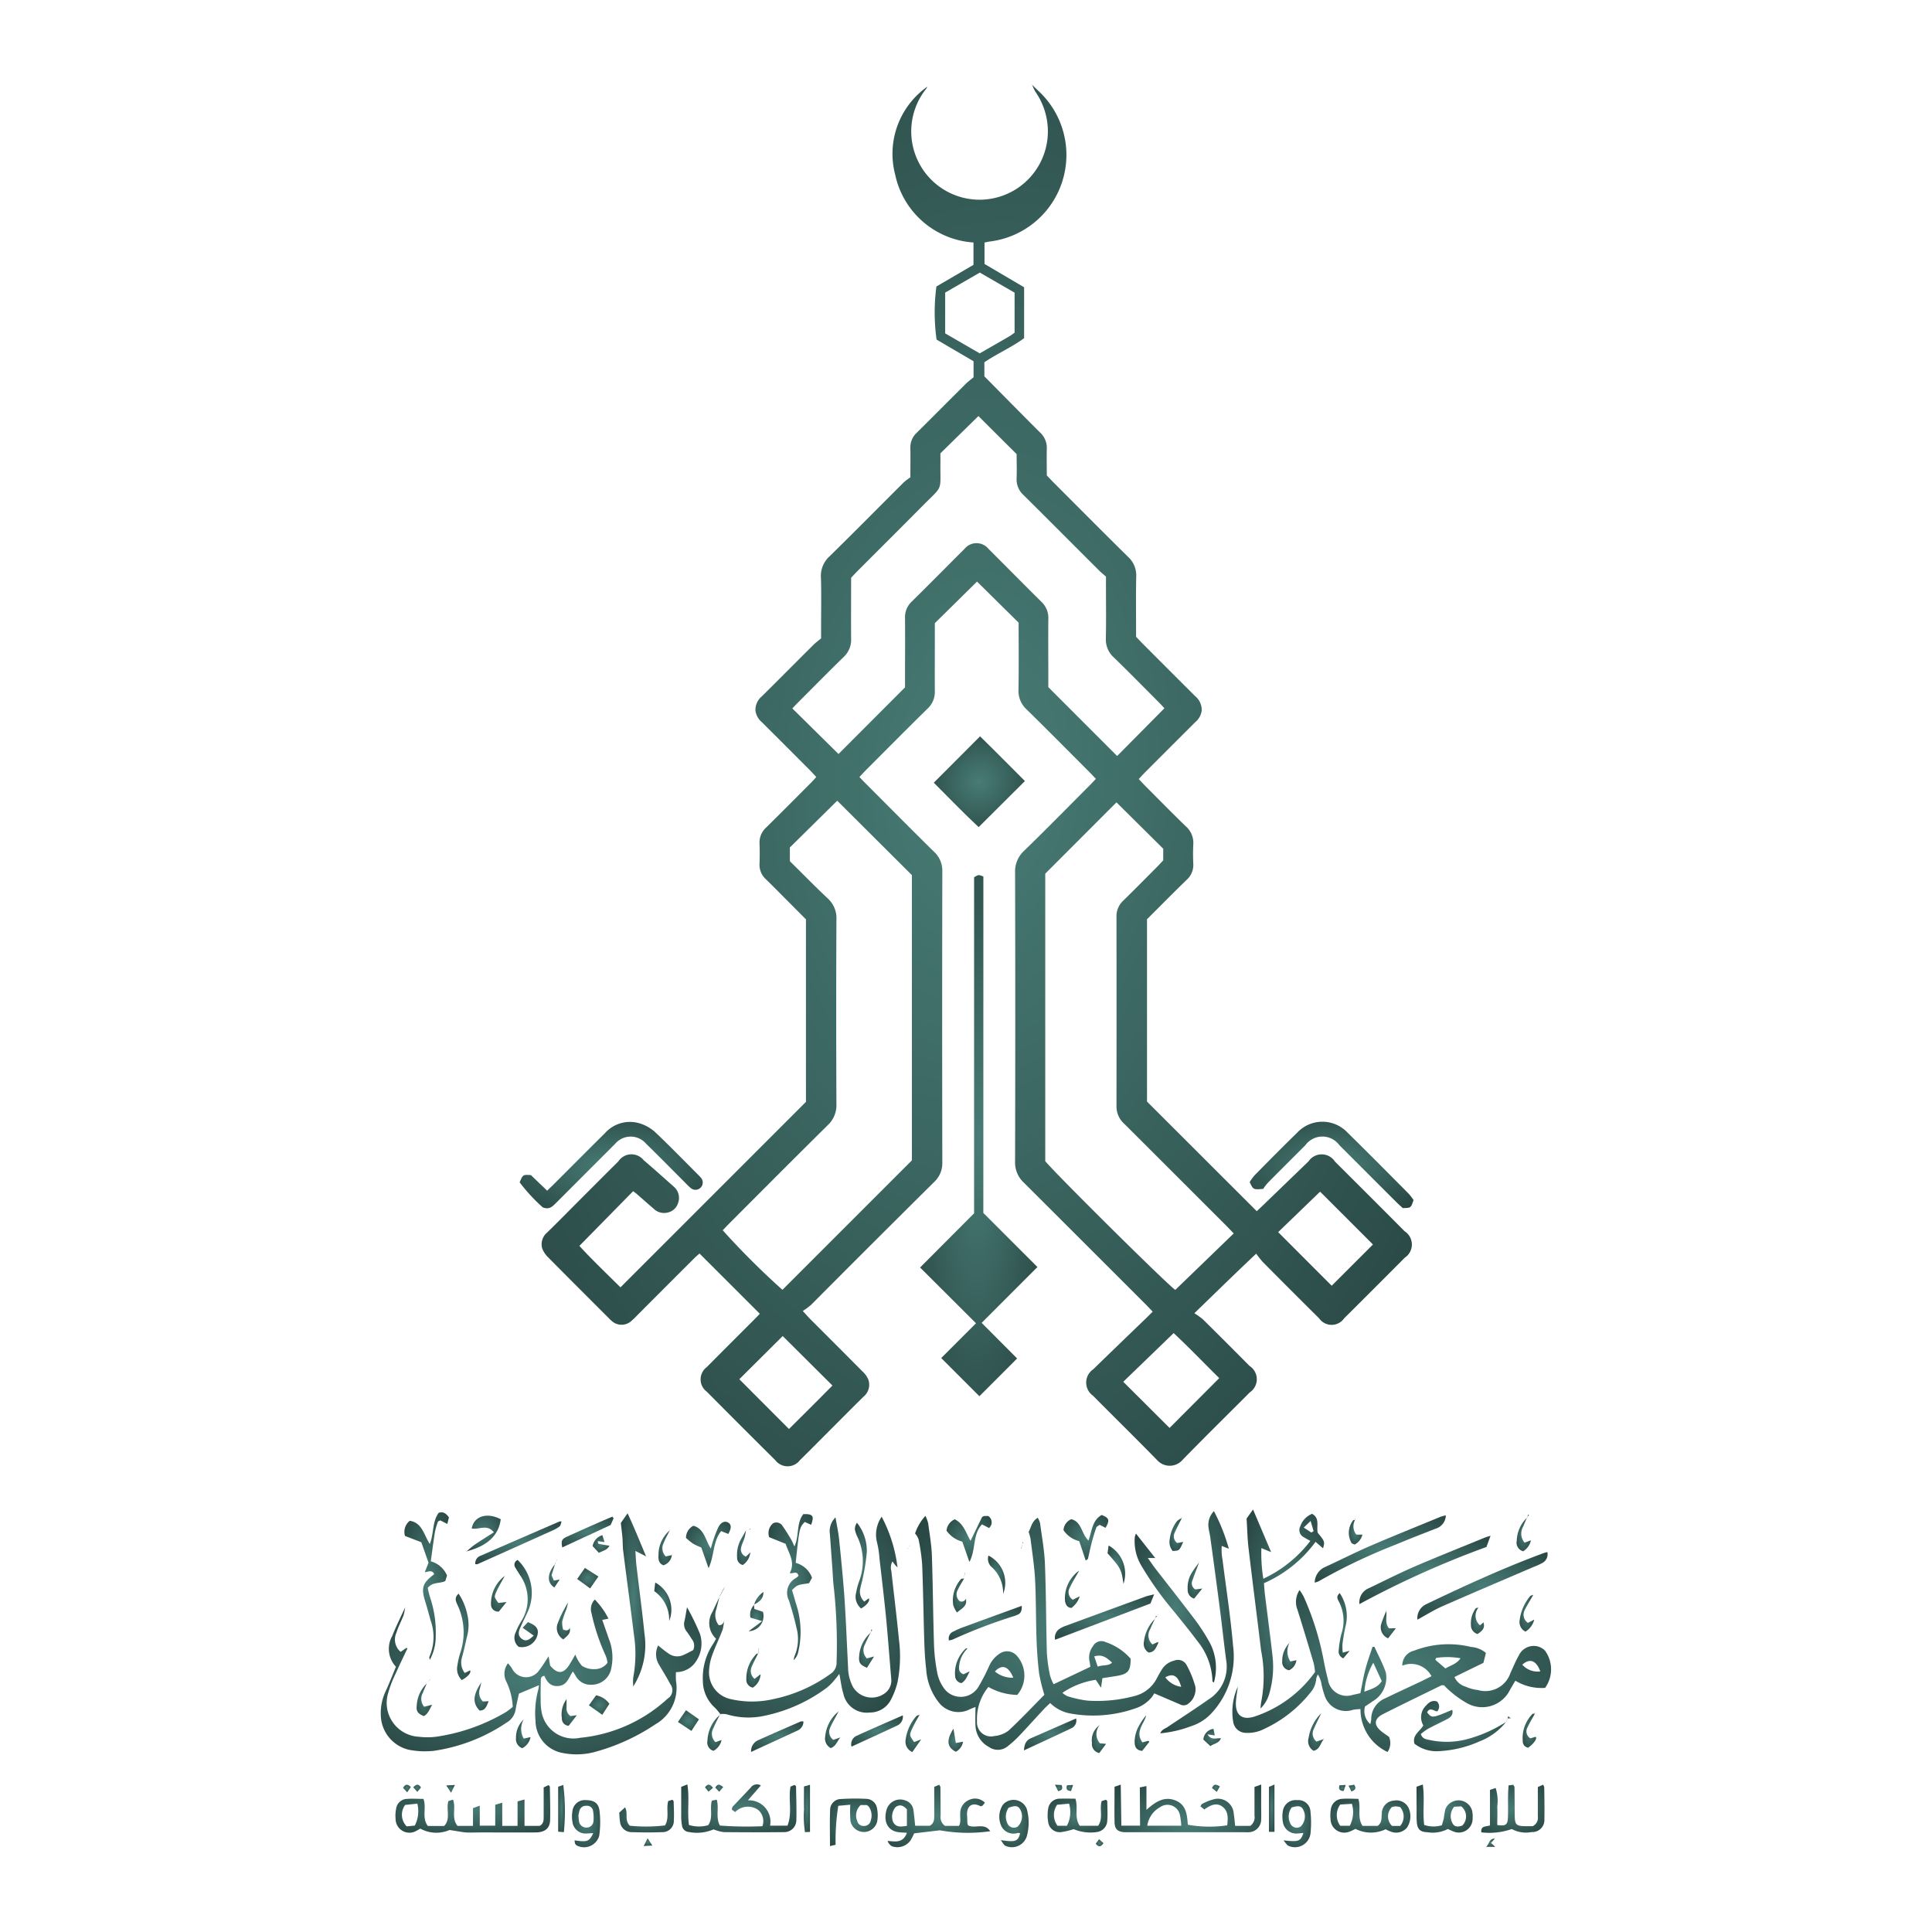 <svg xmlns="http://www.w3.org/2000/svg" xmlns:xlink="http://www.w3.org/1999/xlink" width="100" height="100" viewBox="0 0 100 100">
  <defs>
    <radialGradient id="radial-gradient" cx="0.5" cy="0.5" r="0.761" gradientTransform="matrix(0.68, 0.733, -0.783, 0.726, 0.552, -0.23)" gradientUnits="objectBoundingBox">
      <stop offset="0" stop-color="#487c76"/>
      <stop offset="1" stop-color="#243e3b"/>
    </radialGradient>
    <clipPath id="clip-erpnext-logo_1">
      <rect width="100" height="100"/>
    </clipPath>
  </defs>
  <g id="erpnext-logo_1" data-name="erpnext-logo – 1" clip-path="url(#clip-erpnext-logo_1)">
    <g id="Group_2" data-name="Group 2" transform="translate(19.712 4.389)">
      <path id="Path_1" data-name="Path 1" d="M324.87,51.292c.094.092.187.186.282.277a4.514,4.514,0,0,1-2.466,7.828c-.085.013-.17.032-.286.054V60.56l2.05,1.207V64.4c-.612.462-1.367.78-2.057,1.249v.728c.979.989,1.931,1.958,2.893,2.918a1.072,1.072,0,0,1,.338.832c-.011.457,0,.915,0,1.377.119.126.228.245.342.359,1.286,1.287,2.566,2.578,3.862,3.855a1.292,1.292,0,0,1,.425,1.019c-.022,1.034-.007,2.069-.007,3.12.122.128.241.257.365.381q1.347,1.35,2.7,2.7a.916.916,0,0,1,.331.74.931.931,0,0,1-.336.6q-1.287,1.285-2.572,2.572c-.113.114-.221.232-.352.371.131.138.239.256.352.369.689.691,1.373,1.388,2.073,2.067a1.137,1.137,0,0,1,.4.939,9.724,9.724,0,0,0,0,1.02,1.028,1.028,0,0,1-.347.825c-.689.67-1.363,1.354-2.049,2.038v9.436l5.681,5.674c.083-.078.2-.187.318-.3q1.181-1.14,2.362-2.28a.82.82,0,0,1,1.368.012q1.807,1.8,3.607,3.608a.816.816,0,0,1,.007,1.366q-1.564,1.572-3.137,3.137a.791.791,0,0,1-1.3,0q-1.465-1.452-2.917-2.918a5.09,5.09,0,0,1-.338-.427c-1.092,1.032-2.1,2.017-3.2,3.084a3.62,3.62,0,0,1,.441.315q1.215,1.2,2.417,2.414a.819.819,0,0,1,.009,1.369c-1.158,1.163-2.33,2.312-3.475,3.489a.878.878,0,0,1-1.319.016c-1.095-1.122-2.215-2.219-3.318-3.333a.833.833,0,0,1,.015-1.373q1.352-1.314,2.712-2.621c.114-.11.225-.224.361-.359-.148-.154-.267-.282-.39-.405q-3.136-3.138-6.278-6.27a1.419,1.419,0,0,1-.454-1.1q.019-7.475,0-14.951a1.452,1.452,0,0,1,.473-1.133c1.133-1.1,2.243-2.233,3.361-3.353.113-.113.221-.231.348-.364-.131-.138-.241-.256-.354-.37-1.076-1.078-2.147-2.161-3.235-3.227a1.3,1.3,0,0,1-.417-1.022c.019-1.182.007-2.365.007-3.465L322.014,77l-2.185,2.153V80.1c0,.858-.006,1.716,0,2.573a1.178,1.178,0,0,1-.379.906c-1.065,1.046-2.116,2.108-3.172,3.165-.113.113-.22.233-.352.374.132.136.242.252.355.365,1.17,1.172,2.335,2.35,3.516,3.511a1.322,1.322,0,0,1,.419,1.022q-.015,7.52,0,15.04a1.329,1.329,0,0,1-.421,1.021q-3.2,3.173-6.374,6.362a3.759,3.759,0,0,1-.426.315c.178.194.28.314.391.424.9.9,1.8,1.8,2.694,2.7a1.253,1.253,0,0,1,.306.424.8.8,0,0,1-.244.884c-.612.6-1.214,1.212-1.821,1.818-.492.492-.979.987-1.476,1.473a.8.8,0,0,1-1.274,0q-1.779-1.766-3.545-3.545a.793.793,0,0,1,0-1.274c.811-.82,1.629-1.633,2.444-2.45.114-.114.225-.231.3-.309l-3.121-3.12c-.052.047-.172.146-.282.256q-1.476,1.473-2.948,2.949a3.941,3.941,0,0,1-.287.277.755.755,0,0,1-1.047-.01c-.057-.047-.108-.1-.16-.153-1.035-1.036-2.072-2.069-3.1-3.11a1.274,1.274,0,0,1-.317-.468.79.79,0,0,1,.267-.838c.538-.529,1.068-1.065,1.6-1.6.69-.69,1.378-1.382,2.071-2.069a.812.812,0,0,1,1.311-.066c.529.451,1.046.916,1.565,1.377a.759.759,0,0,1,.228.808.729.729,0,0,1-.591.536.768.768,0,0,1-.692-.215c-.293-.249-.579-.506-.869-.758-.065-.057-.138-.105-.185-.141l-2.782,2.832c.647.706,1.408,1.432,2.127,2.145l9.6-9.6V94.484l-.947-.952c-.376-.377-.749-.757-1.13-1.128a1,1,0,0,1-.326-.791c.012-.354.014-.71,0-1.065a1.045,1.045,0,0,1,.351-.825c.779-.769,1.55-1.546,2.323-2.32.083-.083.159-.172.264-.286-.115-.124-.22-.243-.333-.356q-1.238-1.241-2.478-2.478a.944.944,0,0,1-.338-.6.91.91,0,0,1,.328-.74c.893-.885,1.778-1.777,2.669-2.664.126-.125.271-.229.4-.337v-.533c0-.872.019-1.745-.008-2.617a1.362,1.362,0,0,1,.448-1.1c1.289-1.263,2.555-2.548,3.833-3.821a2.944,2.944,0,0,1,.349-.267c0-.567.009-1.04,0-1.512a1.017,1.017,0,0,1,.326-.791c.851-.843,1.694-1.694,2.544-2.538.114-.114.247-.208.4-.338v-.83l-1.914-1.12a10.217,10.217,0,0,1-.009-2.748l1.919-1.121V59.449a4.444,4.444,0,0,1-4.053-3.513,4.246,4.246,0,0,1,1.669-4.554c-.02.036-.038.073-.061.107s-.074.092-.108.141a3.536,3.536,0,1,0,6.4,2.235,3.591,3.591,0,0,0-.64-2.216,2.318,2.318,0,0,1-.165-.35ZM314.843,85.925l3.443-3.449c0-.1,0-.266,0-.429,0-1.049.009-2.1,0-3.149a1.111,1.111,0,0,1,.352-.868c.917-.9,1.819-1.818,2.73-2.726A.8.8,0,0,1,322.6,75.3c.922.918,1.834,1.846,2.759,2.761a1.136,1.136,0,0,1,.344.874c-.009,1.05,0,2.1,0,3.149v.381l3.562,3.564,2.447-2.472c-.066-.07-.161-.179-.263-.281-.783-.785-1.56-1.576-2.355-2.349a1.24,1.24,0,0,1-.413-.98c.019-.9.006-1.8.006-2.705v-.5c-.131-.115-.259-.217-.373-.332-1.3-1.295-2.59-2.595-3.892-3.885a1.09,1.09,0,0,1-.36-.865c.017-.457,0-.915,0-1.258l-1.977-1.969-1.967,1.929c0,.1,0,.281,0,.458-.018,1.585.177,1.145-.963,2.3-1.112,1.125-2.235,2.239-3.352,3.359-.1.1-.2.213-.307.327,0,1.054-.008,2.1,0,3.152a1.217,1.217,0,0,1-.388.947c-.794.774-1.571,1.564-2.355,2.349-.112.112-.218.228-.3.312Zm-2.516,5.549c.654.646,1.294,1.3,1.961,1.929a1.373,1.373,0,0,1,.447,1.1q-.021,4.766,0,9.532a1.409,1.409,0,0,1-.448,1.1c-1.7,1.681-3.391,3.38-5.083,5.074-.122.123-.24.249-.354.368a40.4,40.4,0,0,0,3.091,3.082l6.7-6.7V92.194l-3.864-3.851-2.453,2.421ZM335.3,110.74c-.167-.173-.288-.3-.412-.426q-2.618-2.619-5.239-5.234a1.2,1.2,0,0,1-.418-.889q.006-4.922,0-9.845a1.093,1.093,0,0,1,.348-.829c.592-.578,1.173-1.168,1.757-1.755.114-.114.221-.234.315-.334v-.6l-2.42-2.4-3.687,3.691V107c.621.741,6.41,6.478,6.732,6.662Zm2.3-.067,2.771,2.774,2.135-2.134-2.736-2.735Zm-5.621,10.135,2.571-2.579c-.763-.747-1.527-1.556-2.36-2.33l-2.608,2.52Zm-19.7.055c.738-.732,1.514-1.507,2.25-2.25l-2.574-2.562-2.246,2.235Zm11.678-56.742V62.046l-1.8-1.039-1.793,1.036v2.111l1.789,1.034c.522-.3,1.033-.592,1.542-.888C323.781,64.25,323.86,64.185,323.952,64.121Z" transform="translate(-291.154 -51.287)" fill="url(#radial-gradient)"/>
      <path id="Path_2" data-name="Path 2" d="M408.693,289.966l2.8,2.8-2.887,2.89,1.836,1.843-1.952,1.955-1.976-1.977,1.8-1.8-2.894-2.886,2.795-2.805V272.592c.23-.14.23-.14.48-.039Z" transform="translate(-377.508 -231.574)" fill="url(#radial-gradient)"/>
      <path id="Path_3" data-name="Path 3" d="M403.981,452.756a2.517,2.517,0,0,1,.543-.932,2.061,2.061,0,0,1,.142.381c.073.555.172,1.111.192,1.669.054,1.551.061,3.1.111,4.654a9.327,9.327,0,0,0,.173,1.447,1.986,1.986,0,0,0,.31.726,1.07,1.07,0,0,0,1.82-.033,10.8,10.8,0,0,0,.547-1.062,1.458,1.458,0,0,1,.529-.639.67.67,0,0,1,.92.113,1.54,1.54,0,0,1,.008,2.011,3.136,3.136,0,0,1-1.492-.412,2.606,2.606,0,0,0-.59,1.777.726.726,0,0,0,.9.764,1.424,1.424,0,0,0,.729-.278c.647-.6,1.252-1.245,1.857-1.857a9.312,9.312,0,0,1-.269-1.088c-.074-.6-.116-1.205-.137-1.809-.036-1.019-.021-2.041-.074-3.059-.037-.706-.149-1.407-.234-2.11a2.556,2.556,0,0,0-.1-.362c.125-.232.159-.544.471-.736a1.137,1.137,0,0,1,.119.272c.093.7.225,1.4.253,2.106.061,1.536.059,3.074.1,4.611a7.893,7.893,0,0,0,.166,1.181,2.349,2.349,0,0,0,.183.447l1.9-.9a2.011,2.011,0,0,0-.037-.265.956.956,0,0,1,.173-.8.493.493,0,0,1,.651-.217,2.962,2.962,0,0,1,1.3.863c0,.62-.13.788-.693.885-.246.042-.494.078-.768.121l-.07.492-.274-.407a4.188,4.188,0,0,0-1.727.674,1.061,1.061,0,0,0,.259.173,5.848,5.848,0,0,0,1.032.229,7.442,7.442,0,0,0,2.458-.241,1.775,1.775,0,0,0,1.14-.915c.084-.156.168-.313.263-.461a1.028,1.028,0,0,1,.634-.452.509.509,0,0,1,.649.238,5.207,5.207,0,0,1,.446,1.1.928.928,0,0,1-.339.871.387.387,0,0,1-.455.055l-1.332-.57a1.877,1.877,0,0,1-.11.174,1.839,1.839,0,0,1-.9.614,6.6,6.6,0,0,1-3.277.264,1.984,1.984,0,0,1-1.1-.552c-.1.1-.221.2-.325.316-.443.476-.878.96-1.325,1.432a5.537,5.537,0,0,1-.528.473.8.8,0,0,1-.989.056,1.311,1.311,0,0,1-.7-1.111c-.016-.305,0-.612,0-.963-.129.053-.208.082-.285.117a1.285,1.285,0,0,1-1.6-.333,3.09,3.09,0,0,1-.667-1.754c-.06-.5-.084-1-.1-1.5-.04-1.3-.055-2.6-.107-3.9a9.765,9.765,0,0,0-.189-1.313.981.981,0,0,0-.175-.292Zm5.09,7.443c-.248-.6-.586-.711-.951-.321A1.374,1.374,0,0,0,409.071,460.2Zm4.37-.57c.277-.107.523-.016.746-.207-.266-.242-.5-.455-.925-.323Zm3.5.553a1.221,1.221,0,0,0,.821.49C417.6,460.1,417.353,459.951,416.937,460.182Z" transform="translate(-376.336 -377.752)" fill="url(#radial-gradient)"/>
      <path id="Path_4" data-name="Path 4" d="M500.973,480.2a.811.811,0,0,1-.078.78,2.427,2.427,0,0,1-1.4-2.221,3.581,3.581,0,0,0-.374.034,1.152,1.152,0,0,1-1.49-.761,3.982,3.982,0,0,1-.16-.6,1.32,1.32,0,0,0-.181-.462.756.756,0,0,0-.086.219,1.216,1.216,0,0,1-.305.722,6.62,6.62,0,0,1-2.383,1.874,1.865,1.865,0,0,1-.941.206.668.668,0,0,1-.665-.548,3.142,3.142,0,0,1,.236-1.846c-.034.272-.087.543-.1.815-.03.657.322.934.949.739a6.27,6.27,0,0,0,3.148-2.312,3.43,3.43,0,0,0-.073-.464c-.273-.92-.547-1.839-.837-2.753a1.116,1.116,0,0,1,.107-1.023,2.8,2.8,0,0,1,.212.335,14.728,14.728,0,0,1,1,3.114c.076.391.151.783.256,1.167a.981.981,0,0,0,1.291.807c.115-.02.229-.05.39-.085.083-.407.152-.826.259-1.236.1-.393.244-.776.369-1.163h.1c.2.441.432.87.589,1.326a1.415,1.415,0,0,1-.663,1.482c-.143.1-.29.195-.412.277a.874.874,0,0,0,.273.914,1.658,1.658,0,0,0,.047-.258,1.158,1.158,0,0,1,.725-1.076c.583-.287,1.175-.555,1.762-.833.212-.1.42-.207.632-.311a1.191,1.191,0,0,0-1.512-.546.781.781,0,0,1,.609-.776,4.93,4.93,0,0,1,2.959-.191,1.318,1.318,0,0,1,.761.308l-.129.513-1.5.732a.9.9,0,0,0,.579.5,2.1,2.1,0,0,0,.637.175,1.368,1.368,0,0,0,1.684-.89c.142-.292.259-.6.421-.877a.852.852,0,0,1,.946-.5.824.824,0,0,1,.416.223,1.647,1.647,0,0,1,.01,1.932,2.608,2.608,0,0,1-1.54-.371c-.1.161-.182.312-.272.46a1.6,1.6,0,0,1-2.273.68,5.157,5.157,0,0,1-.823-.59,3.7,3.7,0,0,1-.324-.313c-.071,0-.105-.01-.129,0-1.007.493-2.018.981-3.019,1.486-.487.246-.505.575-.073.916C500.716,480.024,500.84,480.1,500.973,480.2Zm-.815-3.838a3.557,3.557,0,0,0-.463,1.5c.362-.147.689-.21.9-.554Zm3.251-.248-.041.094.524.45c.269-.166.566-.221.782-.527A3.856,3.856,0,0,0,503.409,476.112Zm5.394.7c-.21-.576-.545-.7-.933-.353A1.056,1.056,0,0,0,508.8,476.81Z" transform="translate(-448.788 -394.687)" fill="url(#radial-gradient)"/>
      <path id="Path_5" data-name="Path 5" d="M255.743,475.648a2.508,2.508,0,0,1-.083.414c-.114.3-.275.592-.367.9a.835.835,0,0,0,.218.99l.3-.208.052.03c-.2.423-.406.842-.594,1.27a6,6,0,0,0-.4,1.027,1.756,1.756,0,0,0,1.6,2.276,3.5,3.5,0,0,0,.927-.009,9.863,9.863,0,0,0,3.565-1.269,3.492,3.492,0,0,0,.354-.271,3.393,3.393,0,0,0-.326-1.292.893.893,0,0,1,.077-.963,2.086,2.086,0,0,1,.213.278.815.815,0,0,0,1.4.087c.162-.206.3-.435.491-.726l.077.477c.379.457.693.445,1-.043.107-.173.206-.351.306-.523a1.91,1.91,0,0,0,.344.583,1.122,1.122,0,0,0,.622.171.825.825,0,0,0,.7-.329,1.459,1.459,0,0,0-.1-.38,10.377,10.377,0,0,1-.726-2.18.709.709,0,0,1,.168-.715,3.929,3.929,0,0,1,.707.99l-.321.066c.112.324.224.639.332.956a2.6,2.6,0,0,1,.139,1.52,1.032,1.032,0,0,1-1.019.878.867.867,0,0,1-.815-.437c-.043-.075-.092-.147-.157-.249-.212.3-.286.692-.713.748s-.621-.193-.762-.521c-.182.019-.185.146-.187.261-.007.324-.012.648-.005.972a3.076,3.076,0,0,0,.052.66A1.673,1.673,0,0,0,264.8,482.4a7.784,7.784,0,0,0,4.532-2.029.508.508,0,0,0,.136-.747c-.183-.354-.4-.693-.6-1.036a1.025,1.025,0,0,1-.027-.97,5.421,5.421,0,0,0,.568.441.763.763,0,0,0,.683.079c.213-.087.414-.2.56-.277a.535.535,0,0,0-.076-.575c-.085-.138-.175-.274-.271-.4a.619.619,0,0,1-.1-.544c.048-.2.074-.4.128-.7a12.53,12.53,0,0,1,.665,1.361,1.636,1.636,0,0,1-.2,1.444,1.219,1.219,0,0,1-1.036.554,3.682,3.682,0,0,0,0,.445A2.169,2.169,0,0,1,268.7,481.7a10.555,10.555,0,0,1-3.212,1.452,3.65,3.65,0,0,1-1.583.035,1.7,1.7,0,0,1-1.412-1.649,4.643,4.643,0,0,1,.141-1.626,1.779,1.779,0,0,0,.038-.234l-1.038.435c-.048.225-.122.522-.172.823a.936.936,0,0,1-.458.671,9.04,9.04,0,0,1-3.765,1.466,4.284,4.284,0,0,1-1.317-.057,1.881,1.881,0,0,1-1.438-1.8,2.617,2.617,0,0,1,.24-1.2c.191-.415.356-.843.544-1.292a1.357,1.357,0,0,1-.193-1.594c.2-.507.447-.993.674-1.488Z" transform="translate(-254.486 -396.841)" fill="url(#radial-gradient)"/>
      <path id="Path_6" data-name="Path 6" d="M345.487,456.168c-.058.225-.116.45-.172.676a.87.87,0,0,0,.12.825c.183.023.239-.1.285-.223l-.009.008a2.154,2.154,0,0,1-.072.46c-.169.441-.379.867-.537,1.311a2.739,2.739,0,0,0-.164.817,1.413,1.413,0,0,0,1.116,1.456,4.9,4.9,0,0,0,2.238-.005,7.686,7.686,0,0,0,2.933-1.3.683.683,0,0,0,.314-.6,27.585,27.585,0,0,0-.131-3.763c-.055-.424-.066-.854-.1-1.282q-.058-.8-.115-1.591a.993.993,0,0,1,.291-.863c.07.419.149.774.186,1.133.1.984.2,1.968.272,2.955.083,1.224.129,2.45.192,3.675a2.188,2.188,0,0,0,.259,1.021,1.134,1.134,0,0,0,1.658.308.811.811,0,0,0,.317-.741c-.092-1.089-.172-2.18-.278-3.268-.1-.984-.216-1.967-.33-2.949a4.623,4.623,0,0,0-.126-.831,1.63,1.63,0,0,1,.239-1.338,7.529,7.529,0,0,1,.82,2.625c-.046-.048-.095-.094-.138-.145s-.07-.093-.124-.166a.647.647,0,0,0-.056.5c.128,1.174.276,2.346.389,3.522a6.849,6.849,0,0,1-.066,2.207,3.854,3.854,0,0,1-.356.946,1.212,1.212,0,0,1-1.09.645,1.235,1.235,0,0,1-1.358-.956c-.1-.322-.136-.661-.211-1.042-.082.1-.136.183-.2.252a3.141,3.141,0,0,1-.425.445,8.147,8.147,0,0,1-3.242,1.468,3.874,3.874,0,0,1-1.97-.076,1.226,1.226,0,0,0-.335-.011l.015.013a2.783,2.783,0,0,0-.276-.334,1.88,1.88,0,0,1-.632-1.4,3.156,3.156,0,0,1,.539-1.922c.048-.073.087-.152.146-.255a1.1,1.1,0,0,1-.178-1.407c.118-.266.245-.528.369-.792Z" transform="translate(-327.95 -377.943)" fill="url(#radial-gradient)"/>
      <path id="Path_7" data-name="Path 7" d="M413.976,235.932l-2.395,2.385c-.8-.745-1.568-1.548-2.322-2.3l2.395-2.4C412.4,234.345,413.177,235.136,413.976,235.932Z" transform="translate(-380.638 -199.894)" fill="url(#radial-gradient)"/>
      <path id="Path_8" data-name="Path 8" d="M294.536,345.966a9.094,9.094,0,0,1-1.194-1.294c.167-.4.167-.4.583-.376l.841.807c.133-.129.249-.237.36-.349.878-.877,1.753-1.758,2.635-2.632a1.729,1.729,0,0,1,1.824-.493,2.1,2.1,0,0,1,.79.462c.761.722,1.492,1.476,2.234,2.218a1.128,1.128,0,0,1,.092.1.376.376,0,1,1-.519.545,3.036,3.036,0,0,1-.255-.246c-.68-.679-1.353-1.364-2.04-2.035a1.05,1.05,0,0,0-1.606.01c-.086.081-.168.167-.251.25q-1.411,1.411-2.821,2.822C295.036,345.925,294.873,346.1,294.536,345.966Z" transform="translate(-286.157 -287.863)" fill="url(#radial-gradient)"/>
      <path id="Path_9" data-name="Path 9" d="M498.392,344.978c-.515.044-.515.044-.7-.352a2.676,2.676,0,0,1,.261-.359c.726-.735,1.451-1.472,2.192-2.192a1.784,1.784,0,0,1,2.613-.007c1.065,1.044,2.112,2.1,3.164,3.162a2.924,2.924,0,0,1,.25.326c-.136.411-.136.411-.559.414-.11-.1-.242-.219-.366-.343q-1.458-1.455-2.913-2.911a1.091,1.091,0,0,0-1.764.006c-.074.073-.146.146-.219.219-.574.574-1.151,1.146-1.72,1.724A2.527,2.527,0,0,0,498.392,344.978Z" transform="translate(-452.72 -287.831)" fill="url(#radial-gradient)"/>
      <path id="Path_10" data-name="Path 10" d="M497.7,453.622a6.556,6.556,0,0,0,2.434-1.957c-.11-.063-.224-.12-.33-.19a.414.414,0,0,1-.19-.569,1.065,1.065,0,0,1,.61-.645c.424.232.212.655.293.981.369.454.369.454.275.806l-.388-.337a6.585,6.585,0,0,1-2.67,2.14c.016.19.025.379.048.566.129,1.054.27,2.108.39,3.163a4.954,4.954,0,0,1-.147,1.932,1.767,1.767,0,0,1-.466.825,2.158,2.158,0,0,1,.027-.311,6.911,6.911,0,0,0,0-2.685c-.214-1.773-.443-3.543-.652-5.317-.057-.481-.064-.968-.1-1.517l.334-.471.938,2.209-.506-.21A8.208,8.208,0,0,0,497.7,453.622Zm2.487-2.392.116-.072-.155-.527-.356.342Z" transform="translate(-452.023 -376.295)" fill="url(#radial-gradient)"/>
      <path id="Path_11" data-name="Path 11" d="M461.094,527.168l.343-.07v1.231c.474-.421.906-.7,1.464-.5.6.217.639.75.677,1.27a6.3,6.3,0,0,0,2.041.032c.033-.346.075-.717-.243-.961s-.643-.076-.945.142l-.2-.164c.034-.054.048-.107.08-.121a2.628,2.628,0,0,1,.686-.263.826.826,0,0,1,.959.764c.033.2.047.406.071.63h.784a.546.546,0,0,0,.218-.534c0-.486,0-.973,0-1.48l.346-.125c0,.4,0,.75,0,1.1,0,.236.01.473,0,.709a.659.659,0,0,1-.643.66c-.073.007-.148,0-.221,0h-6.026c-.059,0-.118,0-.177,0-.357-.021-.515-.163-.522-.517-.012-.6,0-1.21,0-1.836l.32-.111c.011.724.022,1.41.033,2.125h.968Zm2.145,1.983a3.645,3.645,0,0,0-.066-.54.659.659,0,0,0-1.031-.42,1.31,1.31,0,0,0-.662.96Z" transform="translate(-421.809 -439.041)" fill="url(#radial-gradient)"/>
      <path id="Path_12" data-name="Path 12" d="M475.428,450.5a9.774,9.774,0,0,1,.772,1.947l-.367-.147a2.545,2.545,0,0,0,.038.7c.188,1.494.42,2.984.549,4.483a4.3,4.3,0,0,1-1.062,3.413,2.436,2.436,0,0,1-1.092.727,6.131,6.131,0,0,1-1.615.376c.077-.2.248-.237.372-.322.71-.478,1.431-.941,2.13-1.434a2,2,0,0,0,.909-2.027c-.118-.877-.21-1.759-.324-2.637-.16-1.245-.329-2.488-.5-3.732-.02-.146-.061-.289-.08-.435A1.018,1.018,0,0,1,475.428,450.5Z" transform="translate(-432.307 -376.672)" fill="url(#radial-gradient)"/>
      <path id="Path_13" data-name="Path 13" d="M261.365,529.463a1.716,1.716,0,0,1-1.516-.074,1.852,1.852,0,0,1-.185.109.717.717,0,0,1-1.091-.6,1.775,1.775,0,0,1,.026-.527.584.584,0,0,1,.577-.517c.277-.021.557,0,.838,0,.175.459-.1.97.227,1.4h.847c.355-.378.082-.861.221-1.29l.237-.071c.17.44-.108.937.233,1.357h.8v-.919l.351-.125v1.032h.8v-1.08l.363-.107v1.2h.793v-1.267l.36-.1v1.367h.783c.218-.117.209-.314.208-.508,0-.487,0-.975,0-1.485l.255-.118c.035.044.066.065.066.087.008.576.029,1.152.013,1.727-.012.421-.272.632-.744.635-.946.007-1.892,0-2.838,0-.266,0-.533.014-.8,0C261.946,529.562,261.7,529.512,261.365,529.463ZM259.7,528.1l-.632.065a.854.854,0,0,0,.081,1.111l.419-.041A1.647,1.647,0,0,0,259.7,528.1Z" transform="translate(-257.809 -439.132)" fill="url(#radial-gradient)"/>
      <path id="Path_14" data-name="Path 14" d="M341.334,528.412l-.176-.126c.023-.089.021-.125.039-.143.314-.334.633-.662.944-1a.393.393,0,0,1,.522-.107l-.671.772a1.107,1.107,0,0,1,1.148,1.309h.9c.264-.655.033-1.347.158-2.023l.207-.084c.042.04.079.059.079.078.009.575.031,1.151.016,1.726a.625.625,0,0,1-.659.638c-1.034.013-2.069.011-3.1,0a2.238,2.238,0,0,1-.527-.142,2.148,2.148,0,0,1-1.275.135.381.381,0,0,1-.359-.341,2.577,2.577,0,0,1-.04-.439c0-.515,0-1.03,0-1.553l.317-.13c.122.712-.013,1.4.085,2.1a1.739,1.739,0,0,0,.994.011c.278-.392.066-.849.192-1.27l.251-.05c.132.442-.068.907.163,1.339a18.569,18.569,0,0,0,2.2.034.76.76,0,0,0-.23-.852A.929.929,0,0,0,341.334,528.412Z" transform="translate(-322.993 -439.011)" fill="url(#radial-gradient)"/>
      <path id="Path_15" data-name="Path 15" d="M322.29,460.058a2.159,2.159,0,0,1,0-.476,6.557,6.557,0,0,0,.032-2.2c-.176-1.449-.373-2.895-.555-4.342-.028-.219-.019-.442-.037-.663s-.05-.463-.085-.776l.349-.5c.35.745.627,1.445.958,2.228l-.553-.278c.02.289.026.518.053.744.138,1.185.3,2.369.418,3.556a3.984,3.984,0,0,1-.581,2.71Z" transform="translate(-309.223 -377.162)" fill="url(#radial-gradient)"/>
      <path id="Path_16" data-name="Path 16" d="M396.837,529.565c-.19-.013-.322-.014-.452-.033-.522-.076-.767-.522-.614-1.111a.736.736,0,0,1,1-.523.586.586,0,0,1,.4.486c.042.259.061.522.094.818h.755c.232-.127.232-.337.232-.546,0-.486,0-.973,0-1.468l.257-.109c.029.059.061.094.062.13.006.487.009.974.011,1.461a.55.55,0,0,0,.227.538h.722c.115-.2.048-.424.065-.638a.74.74,0,0,1,.449-.7.711.711,0,0,1,.829.14l-.131.159c-.046.011-.082.031-.1.021-.459-.244-.73.034-.692.481.011.132.006.265.016.4a.412.412,0,0,0,.04.113c.358.183.845-.163,1.141.3a8.1,8.1,0,0,1-2.606-.047l-1.33.158a3.625,3.625,0,0,1-.186.361.831.831,0,0,1-.98.3.532.532,0,0,1-.209-.268C396.243,530.016,396.638,530.114,396.837,529.565Zm0-.358v-.851c-.2-.233-.389-.261-.586-.119a.763.763,0,0,0-.127.776C396.288,529.308,396.557,529.246,396.839,529.207Z" transform="translate(-369.607 -439.09)" fill="url(#radial-gradient)"/>
      <path id="Path_17" data-name="Path 17" d="M465.545,456.78l1,1.265h-.384c.155.218.274.4.406.568.7.9,1.4,1.788,2.088,2.7a9.941,9.941,0,0,1,.733,1.156,2.791,2.791,0,0,1,.192,2.015c-.034-.022-.074-.035-.074-.048a3.446,3.446,0,0,0-.772-2.08c-.389-.52-.8-1.022-1.207-1.53a17.023,17.023,0,0,1-1.742-2.452,2.471,2.471,0,0,1-.3-1.407A1.156,1.156,0,0,1,465.545,456.78Z" transform="translate(-426.46 -381.791)" fill="url(#radial-gradient)"/>
      <path id="Path_18" data-name="Path 18" d="M528.387,460.953a.788.788,0,0,1,.495-.827c.772-.369,1.536-.757,2.322-1.1,1.219-.525,2.453-1.015,3.681-1.519.065-.027.134-.043.288-.091l-.211.58A48.61,48.61,0,0,0,528.387,460.953Z" transform="translate(-477.735 -382.314)" fill="url(#radial-gradient)"/>
      <path id="Path_19" data-name="Path 19" d="M363.254,451.806a.375.375,0,0,1,.487.149c.154.214.29.442.426.669.065.109.112.228.186.385.26-.57.089-1.2.456-1.671.5-.02.576.089.408.55l-.332-.147c-.278.3-.278.3-.468,2.119a1.221,1.221,0,0,1,.844.77l-.152.283c-.61.087-.61.087-.881.352.063.218.131.456.2.693a4.593,4.593,0,0,1,.117,2.53.849.849,0,0,1-.23.407.771.771,0,0,1,.038-.2,2.248,2.248,0,0,0,.094-1.516c-.1-.46-.234-.914-.374-1.364a.872.872,0,0,1,.371-1.181c.045-.033.085-.073.12-.1-.077-.3-.291-.092-.455-.148.312-.582-.073-1.042-.209-1.512l-.856-.345A.656.656,0,0,1,363.254,451.806Z" transform="translate(-342.944 -377.354)" fill="url(#radial-gradient)"/>
      <path id="Path_20" data-name="Path 20" d="M544.619,465.441a.8.8,0,0,1,.455-.8c2-.958,4.007-1.879,6.085-2.647.051-.019.106-.03.186-.052a.509.509,0,0,1-.268.57,3.2,3.2,0,0,1-.442.2c-1.571.676-3.147,1.343-4.712,2.031C545.493,464.93,545.092,465.185,544.619,465.441Z" transform="translate(-490.967 -385.997)" fill="url(#radial-gradient)"/>
      <path id="Path_21" data-name="Path 21" d="M522.664,451.672a.733.733,0,0,1-.531.692c-.687.269-1.375.535-2.055.821a30.143,30.143,0,0,0-3.994,1.9,1.225,1.225,0,0,1-.207.069.894.894,0,0,1,.552-.813c.777-.358,1.541-.748,2.327-1.087,1.206-.52,2.425-1.008,3.639-1.508A2.765,2.765,0,0,1,522.664,451.672Z" transform="translate(-467.54 -377.628)" fill="url(#radial-gradient)"/>
      <path id="Path_22" data-name="Path 22" d="M523.115,532.55a1.749,1.749,0,0,1-1.562-.021,2.34,2.34,0,0,1-.317.149.713.713,0,0,1-.973-.657,1.878,1.878,0,0,1,.014-.485.621.621,0,0,1,.594-.56c.275-.021.553,0,.831,0,.152.467-.074.954.216,1.4h.785c.239-.177.189-.413.212-.628a.677.677,0,0,1,.628-.68.7.7,0,0,1,.749.354,1.054,1.054,0,0,1-.077,1.05.738.738,0,0,1-.807.211A1.943,1.943,0,0,1,523.115,532.55Zm-2.348-1.279a.93.93,0,0,0,0,1.1h.492a1.52,1.52,0,0,0,.111-1.136Zm3.1,1.107a.747.747,0,0,0,0-.974,1.351,1.351,0,0,0-.224-.038,1.15,1.15,0,0,0-.2.033.682.682,0,0,0,.006.98Z" transform="translate(-471.107 -442.258)" fill="url(#radial-gradient)"/>
      <path id="Path_23" data-name="Path 23" d="M262.381,458.482c-.016-.1-.033-.135-.023-.154a2.543,2.543,0,0,0,.065-1.9c-.086-.313-.169-.626-.266-.936-.232-.742-.162-.979.455-1.45-.1-.232-.281-.132-.489-.1l.195-.491-.373-1.06-.845-.327a.73.73,0,0,1,.246-.784c.645.1.722.718,1.038,1.2.217-.55.12-1.161.462-1.615.246-.077.384.046.528.237l-.083.342-.365-.186c-.052.029-.113.042-.123.072a3.5,3.5,0,0,0-.156.543c-.079.493-.141.99-.213,1.505a1.278,1.278,0,0,1,.841.735l-.089.285c-.3.145-.657.034-.908.357a4.28,4.28,0,0,0,.127.515,5.6,5.6,0,0,1,.285,1.961A2.512,2.512,0,0,1,262.381,458.482Z" transform="translate(-259.849 -376.953)" fill="url(#radial-gradient)"/>
      <path id="Path_24" data-name="Path 24" d="M564.077,529.389a3.523,3.523,0,0,1-1.577.172c-.041-.349.23-.286.447-.359v-1.838l.293-.1a2.187,2.187,0,0,1,.084.96c.015.321,0,.644,0,.957.419.066.534-.006.551-.363.019-.4,0-.8.009-1.2,0-.159.015-.317.023-.487l.245-.032c.028.052.063.089.064.125.007.5.006,1,.013,1.5.007.435.084.509.522.517.161,0,.321,0,.407,0a.477.477,0,0,0,.266-.5c0-.5,0-1,0-1.526l.274-.121a.5.5,0,0,1,.058.139c.006.546.02,1.092.007,1.637a.624.624,0,0,1-.659.675A1.529,1.529,0,0,1,564.077,529.389Z" transform="translate(-505.538 -439.108)" fill="url(#radial-gradient)"/>
      <path id="Path_25" data-name="Path 25" d="M548.388,504.786a3.236,3.236,0,0,1-1.314.943,5.838,5.838,0,0,1-2.053.506,1.863,1.863,0,0,1-1.326-.381c-.124-.453.276-.628.46-.947a.831.831,0,0,1,.081-.962c.162-.178.313-.364.618-.281a.363.363,0,0,1,.019.518c-.172-.013-.382-.243-.522.049.249.311.249.311,1.3-.131.064.252-.077.383-.261.48-.327.171-.663.325-.988.5a3.434,3.434,0,0,0-.377.271c.087.278.307.275.48.315a4.132,4.132,0,0,0,1.887-.04,7.085,7.085,0,0,0,1.979-.858Z" transform="translate(-490.195 -419.989)" fill="url(#radial-gradient)"/>
      <path id="Path_26" data-name="Path 26" d="M544.368,527.138l.324-.112c.106.711-.013,1.4.073,2.091a1.5,1.5,0,0,0,.915.016c.031-.112.07-.232.1-.355a4.527,4.527,0,0,1,.082-.477.732.732,0,0,1,1.383.078,1.437,1.437,0,0,1,.027.395.718.718,0,0,1-1.025.669c-.083-.029-.161-.072-.257-.117a1.678,1.678,0,0,1-1.062.167c-.358-.007-.511-.145-.543-.5-.024-.263-.011-.53-.013-.8C544.367,527.859,544.368,527.52,544.368,527.138Zm1.948,1.037a.764.764,0,0,0-.077.872c.114.2.319.166.5.1a.671.671,0,0,0-.056-.991Z" transform="translate(-490.761 -439.048)" fill="url(#radial-gradient)"/>
      <path id="Path_27" data-name="Path 27" d="M448.308,473.8l-.19.475-4.935,1.877a.54.54,0,0,1,.244-.576,1.388,1.388,0,0,1,.277-.136q2.094-.771,4.19-1.536C448,473.87,448.11,473.853,448.308,473.8Z" transform="translate(-408.282 -395.667)" fill="url(#radial-gradient)"/>
      <path id="Path_28" data-name="Path 28" d="M380.469,533.349l-.291.065c0-.643-.018-1.259.007-1.873a.565.565,0,0,1,.579-.562,10.957,10.957,0,0,1,1.281-.009.577.577,0,0,1,.565.478,1.847,1.847,0,0,1,.011.693.708.708,0,0,1-1.384-.03,6.213,6.213,0,0,1-.007-.837l-.622.057A11.485,11.485,0,0,0,380.469,533.349Zm1.294-2.057a.737.737,0,0,0-.176.823.329.329,0,0,0,.361.257.339.339,0,0,0,.341-.286.8.8,0,0,0-.1-.711.659.659,0,0,0-.106-.084Z" transform="translate(-356.93 -442.251)" fill="url(#radial-gradient)"/>
      <path id="Path_29" data-name="Path 29" d="M442.57,530.967c.159.475-.074.963.224,1.4h.955c.274-.4.055-.854.181-1.277l.219-.07c.034.037.069.058.07.079.006.338.028.678,0,1.014a.614.614,0,0,1-.522.577,2.246,2.246,0,0,1-1.218-.147,3.674,3.674,0,0,1-.648.153.6.6,0,0,1-.668-.516,1.993,1.993,0,0,1,0-.7.6.6,0,0,1,.63-.513C442.045,530.956,442.295,530.967,442.57,530.967Zm-.945.314a.928.928,0,0,0,.021,1.087h.486a1.53,1.53,0,0,0,.111-1.144Z" transform="translate(-406.62 -442.256)" fill="url(#radial-gradient)"/>
      <path id="Path_30" data-name="Path 30" d="M308.136,533.474c.664.1.761.059.962-.373l-.295.015a.686.686,0,0,1-.781-.612,1.575,1.575,0,0,1,0-.524.643.643,0,0,1,.705-.586c.413,0,.656.155.7.573a4.9,4.9,0,0,1-.019,1.27.812.812,0,0,1-1.166.5.234.234,0,0,1-.084-.1A.7.7,0,0,1,308.136,533.474Zm.2-1.261a2.563,2.563,0,0,0,.026.26.378.378,0,0,0,.395.34.347.347,0,0,0,.354-.329,2.055,2.055,0,0,0-.026-.565.311.311,0,0,0-.338-.231.337.337,0,0,0-.35.219A1.882,1.882,0,0,0,308.332,532.213Z" transform="translate(-298.106 -442.608)" fill="url(#radial-gradient)"/>
      <path id="Path_31" data-name="Path 31" d="M506.889,533.478c.8.084.88.054,1.033-.384-.11.01-.205.024-.3.027a.7.7,0,0,1-.763-.593,1.6,1.6,0,0,1,0-.57.661.661,0,0,1,.733-.561.623.623,0,0,1,.694.594,5.215,5.215,0,0,1,0,1.147.812.812,0,0,1-1.144.62C507.063,533.722,507.013,533.619,506.889,533.478Zm.422-1.7a.8.8,0,0,0-.072.815.361.361,0,0,0,.554.157.746.746,0,0,0,.138-.819C507.824,531.7,507.7,531.662,507.311,531.775Z" transform="translate(-460.169 -442.61)" fill="url(#radial-gradient)"/>
      <path id="Path_32" data-name="Path 32" d="M427.693,533.4c.766.115.9.062,1-.356a.375.375,0,0,0-.123-.016.7.7,0,0,1-.836-.33,1.139,1.139,0,0,1,.074-1.134.732.732,0,0,1,1.227.212,2.626,2.626,0,0,1,0,1.44.807.807,0,0,1-1.116.472C427.847,533.648,427.8,533.54,427.693,533.4Zm.406-1.674a.8.8,0,0,0-.073.784.366.366,0,0,0,.546.186.733.733,0,0,0,.143-.852C428.6,531.619,428.464,531.591,428.1,531.724Z" transform="translate(-395.605 -442.545)" fill="url(#radial-gradient)"/>
      <path id="Path_33" data-name="Path 33" d="M292.105,468.666a.612.612,0,0,1-.154-.744,3.425,3.425,0,0,1,.272-.554,2.138,2.138,0,0,0-.05-2.414c-.076-.126-.159-.249-.232-.377a.266.266,0,0,1,.112-.407,2.363,2.363,0,0,1,.548,2.623c-.137.31-.294.611-.428.921-.11.254-.065.43.111.549s.321.09.6-.178l-.572-.405.272-.291c.428.162.564.346.5.643A.826.826,0,0,1,292.105,468.666Z" transform="translate(-284.972 -387.816)" fill="url(#radial-gradient)"/>
      <path id="Path_34" data-name="Path 34" d="M446.848,452.894c.18-.483.184-1.045.685-1.323.392.157.426.268.2.665l-.31-.154c-.063.05-.149.083-.169.139-.092.262-.173.529-.244.8s-.124.544-.189.816c-.005.021-.041.035-.114.094l-.337-1.007a1.351,1.351,0,0,1-.814-.567.658.658,0,0,1,.4-.567C446.5,451.916,446.475,452.542,446.848,452.894Z" transform="translate(-410.221 -377.545)" fill="url(#radial-gradient)"/>
      <path id="Path_35" data-name="Path 35" d="M341.714,453.98c-.432.541-.34,1.245-.649,1.92l-.377-1.07a3.575,3.575,0,0,1-.426-.2,3.651,3.651,0,0,1-.366-.295.7.7,0,0,1,.382-.63c.555.145.611.714.9,1.179.054-.18.083-.3.126-.417a5.512,5.512,0,0,1,.273-.7c.134-.253.335-.325.5-.229s.188.273.009.591Z" transform="translate(-324.101 -379.12)" fill="url(#radial-gradient)"/>
      <path id="Path_36" data-name="Path 36" d="M415,451.852a.391.391,0,0,1,.041.622l-.366-.19c-.5.536-.3,1.287-.65,1.946l-.368-1.051a1.467,1.467,0,0,1-.817-.568.71.71,0,0,1,.425-.589c.465.221.583.725.819,1.112.2-.408.391-.812.59-1.213a.162.162,0,0,1,.11-.066A1.441,1.441,0,0,1,415,451.852Z" transform="translate(-383.56 -377.772)" fill="url(#radial-gradient)"/>
      <path id="Path_37" data-name="Path 37" d="M321.217,531.94l.3-.273c.179.3-.05.661.25.95a8.417,8.417,0,0,0,1.821-.016c.237-.416.043-.848.166-1.263l.22-.066c.029.042.059.065.059.089.007.323.029.648.01.97a.586.586,0,0,1-.615.618c-.515.021-1.031.019-1.546,0a.6.6,0,0,1-.627-.563C321.23,532.259,321.231,532.125,321.217,531.94Z" transform="translate(-308.877 -442.507)" fill="url(#radial-gradient)"/>
      <path id="Path_38" data-name="Path 38" d="M280.926,455.574a.411.411,0,0,1,.279-.438q2.044-.893,4.092-1.776c.012,0,.028,0,.094.007-.036.094-.044.2-.1.251a1.7,1.7,0,0,1-.38.217q-1.933.872-3.869,1.738A.371.371,0,0,1,280.926,455.574Z" transform="translate(-276.036 -379.002)" fill="url(#radial-gradient)"/>
      <path id="Path_39" data-name="Path 39" d="M417.209,477.006c.011.268-.056.4-.229.465-.041.016-.08.039-.123.051a27.124,27.124,0,0,0-3.22,1.227,1.326,1.326,0,0,1-.195.047.385.385,0,0,1,.242-.466,3.745,3.745,0,0,1,.527-.229C415.191,477.741,416.173,477.384,417.209,477.006Z" transform="translate(-384.035 -398.277)" fill="url(#radial-gradient)"/>
      <path id="Path_40" data-name="Path 40" d="M278.376,453.642a5.424,5.424,0,0,1,.425-.355c.324-.221.658-.427,1-.646-.352-.448-.781-.118-1.144-.2.112-.639.787-.847,1.5-.479-.1.84-.7,1.394-1.79,1.67Z" transform="translate(-273.952 -377.717)" fill="url(#radial-gradient)"/>
      <path id="Path_41" data-name="Path 41" d="M387.639,457.847l.235-.169c.072.133-.119.375-.4.526a.792.792,0,0,1-.254-.828,3.158,3.158,0,0,1,.16-.6,2.968,2.968,0,0,0-.08-2.243,1.613,1.613,0,0,1-.147-.415.555.555,0,0,1,.108-.349,2.315,2.315,0,0,1,.507,1.508,10.3,10.3,0,0,1-.217,1.393c-.028.159-.087.314-.111.473A.693.693,0,0,0,387.639,457.847Z" transform="translate(-362.615 -379.339)" fill="url(#radial-gradient)"/>
      <path id="Path_42" data-name="Path 42" d="M275.762,478.071a.819.819,0,0,1-.226-.754,4.093,4.093,0,0,1,.159-.686,3.345,3.345,0,0,0-.136-2.411c-.089-.2-.212-.4.04-.622a3.048,3.048,0,0,1,.45,1.082,2.337,2.337,0,0,1-.027,1.179c-.082.358-.156.719-.258,1.072a.883.883,0,0,0,.153.772l.271-.135C276.27,477.675,276.081,477.9,275.762,478.071Z" transform="translate(-271.573 -395.499)" fill="url(#radial-gradient)"/>
      <path id="Path_43" data-name="Path 43" d="M434.5,510.183c.021-.325.112-.521.353-.626l2.344-1.025a.429.429,0,0,1-.218.494C436.175,509.409,435.364,509.782,434.5,510.183Z" transform="translate(-401.212 -423.973)" fill="url(#radial-gradient)"/>
      <path id="Path_44" data-name="Path 44" d="M307.792,452.144l-.152.344-2.506,1.161c-.063-.352-.036-.429.262-.566.616-.283,1.237-.553,1.857-.827.157-.069.316-.132.474-.2Z" transform="translate(-295.745 -377.943)" fill="url(#radial-gradient)"/>
      <path id="Path_45" data-name="Path 45" d="M358.125,510.9a.615.615,0,0,1,.347-.6q1.107-.494,2.22-.976a.428.428,0,0,1,.141,0,.5.5,0,0,1-.3.466C359.755,510.153,358.968,510.51,358.125,510.9Z" transform="translate(-338.96 -424.609)" fill="url(#radial-gradient)"/>
      <path id="Path_46" data-name="Path 46" d="M388.847,507.662a.5.5,0,0,1-.3.532c-.772.362-1.548.716-2.355,1.087a.478.478,0,0,1,.259-.559C387.225,508.367,388.007,508.032,388.847,507.662Z" transform="translate(-361.83 -423.264)" fill="url(#radial-gradient)"/>
      <path id="Path_47" data-name="Path 47" d="M304.417,529.575l-.294-.025v-2.328l.264-.093A10.857,10.857,0,0,1,304.417,529.575Z" transform="translate(-294.944 -439.131)" fill="url(#radial-gradient)"/>
      <path id="Path_48" data-name="Path 48" d="M503.363,529.468h-.284V527.14l.284-.12Z" transform="translate(-457.109 -439.042)" fill="url(#radial-gradient)"/>
      <path id="Path_49" data-name="Path 49" d="M372.9,527.183l.309-.085v2.438l-.258.013a5.228,5.228,0,0,1-.049-1.176C372.891,527.993,372.9,527.612,372.9,527.183Z" transform="translate(-350.996 -439.106)" fill="url(#radial-gradient)"/>
      <path id="Path_50" data-name="Path 50" d="M522.334,473.437a2.138,2.138,0,0,1,.321,1.634c-.08.329-.131.666-.178,1a2.643,2.643,0,0,0,.016.448l.356-.094-.328.39a.382.382,0,0,1-.234-.442,4.646,4.646,0,0,1,.135-.827,2.16,2.16,0,0,0-.133-1.675C522.223,473.748,522.136,473.61,522.334,473.437Z" transform="translate(-472.703 -395.368)" fill="url(#radial-gradient)"/>
      <path id="Path_51" data-name="Path 51" d="M331.012,470.935l.053-.444a1.593,1.593,0,0,1,.721,1.989A1.815,1.815,0,0,0,331.012,470.935Z" transform="translate(-316.861 -392.967)" fill="url(#radial-gradient)"/>
      <path id="Path_52" data-name="Path 52" d="M425.205,464.9a1.819,1.819,0,0,0-.56-1.355.568.568,0,0,1-.2-.624A1.572,1.572,0,0,1,425.205,464.9Z" transform="translate(-392.994 -386.793)" fill="url(#radial-gradient)"/>
      <path id="Path_53" data-name="Path 53" d="M313.784,502.5l-.369.567-.692-.491.371-.516A1.067,1.067,0,0,1,313.784,502.5Z" transform="translate(-301.954 -418.698)" fill="url(#radial-gradient)"/>
      <path id="Path_54" data-name="Path 54" d="M338.727,506.7l-.388.6-.7-.465.418-.608Z" transform="translate(-322.262 -422.096)" fill="url(#radial-gradient)"/>
      <path id="Path_55" data-name="Path 55" d="M457.9,460.521l.058-.4a1.664,1.664,0,0,1,.767,1.985C458.617,461.349,458.586,461.289,457.9,460.521Z" transform="translate(-420.287 -384.514)" fill="url(#radial-gradient)"/>
      <path id="Path_56" data-name="Path 56" d="M310.108,467.456l-.671-.488.4-.572.7.443Z" transform="translate(-299.275 -389.629)" fill="url(#radial-gradient)"/>
      <path id="Path_57" data-name="Path 57" d="M402.075,507.5a7.513,7.513,0,0,0-.442.841c-.093.241-.051.278.156.573l.364-.138-.458.656a.587.587,0,0,1-.346-.641,2.268,2.268,0,0,1,.558-1.221c.033-.038.105-.042.159-.061Z" transform="translate(-374.185 -423.135)" fill="url(#radial-gradient)"/>
      <path id="Path_58" data-name="Path 58" d="M346.53,507.313c-.116.237-.248.469-.342.714a.59.59,0,0,0,.1.738l.313-.111a.835.835,0,0,1-.416.56.448.448,0,0,1-.314-.517,1.848,1.848,0,0,1,.678-1.371Z" transform="translate(-328.966 -422.98)" fill="url(#radial-gradient)"/>
      <path id="Path_59" data-name="Path 59" d="M465.874,509.069l.308-.08.05.054-.37.468c-.334-.04-.381-.238-.389-.453a1.753,1.753,0,0,1,.266-.919,2.663,2.663,0,0,1,.332-.466C465.961,508.123,465.48,508.511,465.874,509.069Z" transform="translate(-426.456 -423.274)" fill="url(#radial-gradient)"/>
      <path id="Path_60" data-name="Path 60" d="M446.617,467.192c-.164.295-.345.581-.486.886a.458.458,0,0,0,.161.611l.359-.175a1.2,1.2,0,0,1-.428.6c-.228-.01-.286-.171-.33-.325a1.752,1.752,0,0,1,.714-1.594Z" transform="translate(-410.476 -390.278)" fill="url(#radial-gradient)"/>
      <path id="Path_61" data-name="Path 61" d="M468.6,480.5c-.084.185-.176.367-.251.555a.628.628,0,0,0,.113.793l.288-.128c0,.007.024.04.016.056-.114.21-.174.479-.5.492a.525.525,0,0,1-.242-.568,1.977,1.977,0,0,1,.587-1.192Z" transform="translate(-428.525 -401.122)" fill="url(#radial-gradient)"/>
      <path id="Path_62" data-name="Path 62" d="M574.714,507.167c-.132.242-.276.479-.391.728a.417.417,0,0,0,.155.553l.275-.081c.089.1-.1.359-.39.565a.334.334,0,0,1-.28-.343,1.79,1.79,0,0,1,.5-1.4c.022-.023.082-.011.124-.016Z" transform="translate(-514.978 -422.861)" fill="url(#radial-gradient)"/>
      <path id="Path_63" data-name="Path 63" d="M514.91,508.328c-.188.192-.2.541-.541.614a.585.585,0,0,1-.253-.683,2.235,2.235,0,0,1,.657-1.264l0-.012c-.13.273-.27.542-.387.821a.522.522,0,0,0,.135.662l.374-.129Z" transform="translate(-466.09 -422.711)" fill="url(#radial-gradient)"/>
      <path id="Path_64" data-name="Path 64" d="M388.926,484.379c-.1.211-.208.42-.3.635a.607.607,0,0,0,.1.723l.372-.1-.366.584c-.338-.141-.432-.251-.407-.569a1.778,1.778,0,0,1,.614-1.262Z" transform="translate(-363.569 -404.287)" fill="url(#radial-gradient)"/>
      <path id="Path_65" data-name="Path 65" d="M286.056,469.97l-.4.5a.362.362,0,0,1-.406-.335,1.789,1.789,0,0,1,.7-1.5l.011-.01c-.157.294-.334.58-.463.886-.093.22-.062.238.129.513l.421-.044Z" transform="translate(-279.546 -391.446)" fill="url(#radial-gradient)"/>
      <path id="Path_66" data-name="Path 66" d="M475.883,452.462c-.129.262-.266.521-.383.788a.423.423,0,0,0,.147.5l.31-.058c-.2.454-.2.454-.543.47a.721.721,0,0,1-.153-.612,1.886,1.886,0,0,1,.375-.934.85.85,0,0,1,.243-.152Z" transform="translate(-434.426 -378.272)" fill="url(#radial-gradient)"/>
      <path id="Path_67" data-name="Path 67" d="M415.8,488.925a1.456,1.456,0,0,0-.43.888c-.019.176-.025.36.224.448l.322-.149c-.144.261-.211.488-.436.609a.387.387,0,0,1-.319-.338,1.721,1.721,0,0,1,.551-1.451c.02-.014.057,0,.086-.006Z" transform="translate(-385.433 -407.992)" fill="url(#radial-gradient)"/>
      <path id="Path_68" data-name="Path 68" d="M357.512,491.4a.869.869,0,0,1-.4.692.418.418,0,0,1-.336-.455,1.78,1.78,0,0,1,.537-1.3c.014-.014.054,0,.082,0l-.009-.014c-.115.236-.243.466-.34.709a.518.518,0,0,0,.158.605l.321-.248Z" transform="translate(-337.858 -409.129)" fill="url(#radial-gradient)"/>
      <path id="Path_69" data-name="Path 69" d="M573.928,473.886c-.144.255-.3.506-.431.766a.513.513,0,0,0,.15.692l.328-.168a1.024,1.024,0,0,1-.455.622.553.553,0,0,1-.3-.592,2.379,2.379,0,0,1,.541-1.241c.031-.04.1-.047.157-.069Z" transform="translate(-514.274 -395.734)" fill="url(#radial-gradient)"/>
      <path id="Path_70" data-name="Path 70" d="M572.946,452.185c-.068.16-.138.319-.2.48a.717.717,0,0,0,.067.839l.327-.12a.877.877,0,0,1-.4.567.464.464,0,0,1-.331-.554,1.706,1.706,0,0,1,.547-1.2Z" transform="translate(-513.613 -378.046)" fill="url(#radial-gradient)"/>
      <path id="Path_71" data-name="Path 71" d="M332.788,455.692c-.11.223-.235.441-.326.672a.6.6,0,0,0,.1.711l.327-.07-.01-.007a.627.627,0,0,1-.438.536c-.26-.108-.263-.319-.253-.526a1.647,1.647,0,0,1,.607-1.3Z" transform="translate(-317.815 -380.904)" fill="url(#radial-gradient)"/>
      <path id="Path_72" data-name="Path 72" d="M304.458,477.278c.073.31-.155.429-.329.6a.682.682,0,0,1-.273-.877,4.906,4.906,0,0,1,.355-.752c.052-.1.113-.2.17-.3l-.006.006c-.031.123-.055.249-.094.37a5.16,5.16,0,0,0-.211.624,1.337,1.337,0,0,0,.046.418c.195.079.29.043.348-.089Z" transform="translate(-294.682 -397.411)" fill="url(#radial-gradient)"/>
      <path id="Path_73" data-name="Path 73" d="M357.73,476.657l.017.225.446.152a.786.786,0,0,1-.737,1l.694-.521-.605-.183a.733.733,0,0,1,.193-.66Z" transform="translate(-338.415 -397.993)" fill="url(#radial-gradient)"/>
      <path id="Path_74" data-name="Path 74" d="M379.625,507.963c-.165.179-.223.456-.5.549a.564.564,0,0,1-.284-.6,1.876,1.876,0,0,1,.675-1.282l.012-.006c-.142.272-.3.539-.424.817a.506.506,0,0,0,.155.643l.354-.119Z" transform="translate(-355.84 -422.42)" fill="url(#radial-gradient)"/>
      <path id="Path_75" data-name="Path 75" d="M265.037,498.729c-.067.161-.137.32-.2.482a.637.637,0,0,0,.068.722l.4-.1.012,0c-.127.208-.2.458-.427.586-.308-.127-.407-.248-.368-.555a1.7,1.7,0,0,1,.51-1.129Z" transform="translate(-262.662 -415.981)" fill="url(#radial-gradient)"/>
      <path id="Path_76" data-name="Path 76" d="M480.9,464.729c-.116.313-.239.624-.347.94a.365.365,0,0,0,.143.48l.357-.044.008-.008-.425.527a.459.459,0,0,1-.334-.463,1.469,1.469,0,0,1,.269-.962c.1-.161.223-.309.336-.463Z" transform="translate(-438.539 -388.27)" fill="url(#radial-gradient)"/>
      <path id="Path_77" data-name="Path 77" d="M415.262,470.369c.1.377-.183.5-.458.723a1.606,1.606,0,0,1-.189-.377,1.637,1.637,0,0,1,.4-1.348c.028-.034.107-.026.162-.037h0c-.114.2-.238.4-.338.611a.456.456,0,0,0,.109.564.231.231,0,0,0,.323-.141Z" transform="translate(-384.986 -392.019)" fill="url(#radial-gradient)"/>
      <path id="Path_78" data-name="Path 78" d="M292.71,508.84a.994.994,0,0,0,.006.984l.352-.077a.816.816,0,0,1-.429.575.5.5,0,0,1-.323-.522,1.282,1.282,0,0,1,.381-.95Z" transform="translate(-285.32 -424.224)" fill="url(#radial-gradient)"/>
      <path id="Path_79" data-name="Path 79" d="M507.177,487.135a.966.966,0,0,0,.022,1.006l.312-.066a.659.659,0,0,1-.379.522.43.43,0,0,1-.353-.473,1.332,1.332,0,0,1,.4-.97Z" transform="translate(-460.123 -406.533)" fill="url(#radial-gradient)"/>
      <path id="Path_80" data-name="Path 80" d="M281.064,498.3l-.082.342a.642.642,0,0,0,.156.671l.3-.014c-.11.249-.168.488-.471.484-.375-.393-.346-.807.1-1.47Z" transform="translate(-275.856 -415.634)" fill="url(#radial-gradient)"/>
      <path id="Path_81" data-name="Path 81" d="M413.76,512.135l.372-.068a.7.7,0,0,1-.372.52c-.461-.237-.5-.6-.122-1.193Z" transform="translate(-383.999 -426.306)" fill="url(#radial-gradient)"/>
      <path id="Path_82" data-name="Path 82" d="M559.983,477.462a.658.658,0,0,0,.071.924l.19-.157-.01.007c.1.307-.087.456-.307.6a.473.473,0,0,1-.34-.478,1.3,1.3,0,0,1,.238-.836c.023-.037.1-.038.157-.055Z" transform="translate(-503.163 -398.649)" fill="url(#radial-gradient)"/>
      <path id="Path_83" data-name="Path 83" d="M354.654,455.861c-.026.134-.042.271-.081.4-.049.166-.139.323-.171.491a.394.394,0,0,0,.246.47l.244-.229-.014.009a.905.905,0,0,1-.39.655.385.385,0,0,1-.295-.4,1.692,1.692,0,0,1,.248-1.016c.074-.125.142-.254.213-.382Z" transform="translate(-335.752 -381.041)" fill="url(#radial-gradient)"/>
      <path id="Path_84" data-name="Path 84" d="M534.624,478.332c.053.3-.091.619.143.91h.355l-.4.518a.614.614,0,0,1-.354-.748,6.587,6.587,0,0,1,.272-.689Z" transform="translate(-482.586 -399.35)" fill="url(#radial-gradient)"/>
      <path id="Path_85" data-name="Path 85" d="M453.933,510.409a.719.719,0,0,0,.014.936l.317.032-.348.474a.47.47,0,0,1-.379-.527.939.939,0,0,1,.385-.907Z" transform="translate(-416.728 -425.503)" fill="url(#radial-gradient)"/>
      <path id="Path_86" data-name="Path 86" d="M525.759,452.975a.688.688,0,0,0,.066.757h.314a.779.779,0,0,1-.4.515c-.061-.029-.129-.041-.161-.081a1.052,1.052,0,0,1,.085-1.177c.016-.016.056-.008.084-.011Z" transform="translate(-475.334 -378.69)" fill="url(#radial-gradient)"/>
      <path id="Path_87" data-name="Path 87" d="M305.378,503.093c0,.143,0,.286,0,.428a.494.494,0,0,0,.2.453l.33-.041.007-.01-.427.554a.37.37,0,0,1-.352-.386,1.331,1.331,0,0,1,.243-.995Z" transform="translate(-295.765 -419.54)" fill="url(#radial-gradient)"/>
      <path id="Path_88" data-name="Path 88" d="M485.24,511.446l.068.339-.376-.055c.194.32.445.184.694.2-.1.269-.368.268-.544.409l-.364-.338A.593.593,0,0,1,485.24,511.446Z" transform="translate(-442.143 -426.348)" fill="url(#radial-gradient)"/>
      <path id="Path_89" data-name="Path 89" d="M314.642,457.77c-.138.185-.138.185-.557.361l-.32-.347a.72.72,0,0,1,.506-.564l.11.359-.351-.051c.017.065.02.134.038.137C314.26,457.706,314.454,457.737,314.642,457.77Z" transform="translate(-302.803 -382.149)" fill="url(#radial-gradient)"/>
      <path id="Path_90" data-name="Path 90" d="M301.825,465.173l-.185.606.119.273.3-.051-.273.41c-.406-.248-.369-.747.052-1.23Z" transform="translate(-292.803 -388.632)" fill="url(#radial-gradient)"/>
      <path id="Path_91" data-name="Path 91" d="M564.342,542.575h-.468c.181-.159.12-.418.451-.428l-.2.226Z" transform="translate(-506.661 -451.372)" fill="url(#radial-gradient)"/>
      <path id="Path_92" data-name="Path 92" d="M358.944,473.8a1.155,1.155,0,0,1,.48-.658c-.006.4-.257.519-.488.65Z" transform="translate(-339.621 -395.128)" fill="url(#radial-gradient)"/>
      <path id="Path_93" data-name="Path 93" d="M454.979,542.522c-.134.214-.251.212-.4.033l.17-.237Z" transform="translate(-417.576 -451.511)" fill="url(#radial-gradient)"/>
      <path id="Path_94" data-name="Path 94" d="M348.491,527.2l-.208.24-.2-.215C348.195,527.019,348.31,527.041,348.491,527.2Z" transform="translate(-330.771 -439.088)" fill="url(#radial-gradient)"/>
      <path id="Path_95" data-name="Path 95" d="M263.553,527.207c.176-.191.286-.171.4.008l-.19.227Z" transform="translate(-261.876 -439.085)" fill="url(#radial-gradient)"/>
      <path id="Path_96" data-name="Path 96" d="M260.926,527.461l-.211-.232c.117-.2.234-.215.4-.04Z" transform="translate(-259.563 -439.08)" fill="url(#radial-gradient)"/>
      <path id="Path_97" data-name="Path 97" d="M345.632,527.224l-.23.2-.182-.222C345.362,527,345.478,527.029,345.632,527.224Z" transform="translate(-328.441 -439.077)" fill="url(#radial-gradient)"/>
      <path id="Path_98" data-name="Path 98" d="M487.541,527.173l-.157.28-.248-.2C487.235,527.031,487.351,527.053,487.541,527.173Z" transform="translate(-444.115 -439.095)" fill="url(#radial-gradient)"/>
      <path id="Path_99" data-name="Path 99" d="M525.5,527.418l-.147-.3.289-.051C525.758,527.24,525.715,527.337,525.5,527.418Z" transform="translate(-475.263 -439.079)" fill="url(#radial-gradient)"/>
      <path id="Path_100" data-name="Path 100" d="M446.435,527.162l.32-.019-.106.312C446.426,527.444,446.384,527.348,446.435,527.162Z" transform="translate(-410.923 -439.143)" fill="url(#radial-gradient)"/>
      <path id="Path_101" data-name="Path 101" d="M443.179,527.1l.34.015c.076.176.036.269-.176.316Z" transform="translate(-408.285 -439.111)" fill="url(#radial-gradient)"/>
      <path id="Path_102" data-name="Path 102" d="M273.249,527.148l-.2.4-.246-.376Z" transform="translate(-269.415 -439.147)" fill="url(#radial-gradient)"/>
      <path id="Path_103" data-name="Path 103" d="M522.72,527.16l.322-.019-.107.313C522.711,527.442,522.666,527.348,522.72,527.16Z" transform="translate(-473.101 -439.141)" fill="url(#radial-gradient)"/>
      <path id="Path_104" data-name="Path 104" d="M328.07,542.469l.2-.4.244.375Z" transform="translate(-314.463 -451.308)" fill="url(#radial-gradient)"/>
      <path id="Path_105" data-name="Path 105" d="M575.345,451.593l.039-.144.051.028-.1.109Z" transform="translate(-516.004 -377.446)" fill="url(#radial-gradient)"/>
      <path id="Path_106" data-name="Path 106" d="M391.614,483.779l.016-.148.053.018-.08.121Z" transform="translate(-366.248 -403.677)" fill="url(#radial-gradient)"/>
      <path id="Path_107" data-name="Path 107" d="M471.216,479.929l.038-.139.047.026-.094.1Z" transform="translate(-431.13 -400.546)" fill="url(#radial-gradient)"/>
      <path id="Path_108" data-name="Path 108" d="M267.5,497.479l-.178.233,0,0,.177-.219Z" transform="translate(-264.943 -414.964)" fill="url(#radial-gradient)"/>
      <path id="Path_109" data-name="Path 109" d="M401.879,460.215l.143-.155v-.013l-.132.164Z" transform="translate(-374.623 -384.454)" fill="url(#radial-gradient)"/>
      <path id="Path_110" data-name="Path 110" d="M433.681,460.9l-.006.033.017-.022Z" transform="translate(-400.532 -385.15)" fill="url(#radial-gradient)"/>
      <path id="Path_111" data-name="Path 111" d="M418.621,488.591l-.021-.077,0,0,.018.077Z" transform="translate(-388.252 -407.656)" fill="url(#radial-gradient)"/>
      <path id="Path_112" data-name="Path 112" d="M360.115,488.884l-.038.259.009.014.04-.281Z" transform="translate(-340.551 -407.951)" fill="url(#radial-gradient)"/>
      <path id="Path_113" data-name="Path 113" d="M577.416,506.937l.006-.057c-.008.008-.023.018-.022.025s.014.019.023.028Z" transform="translate(-517.686 -422.627)" fill="url(#radial-gradient)"/>
      <path id="Path_114" data-name="Path 114" d="M478.583,452.233l.006-.056c-.007.008-.021.016-.02.024s.012.019.019.029Z" transform="translate(-437.131 -378.039)" fill="url(#radial-gradient)"/>
      <path id="Path_115" data-name="Path 115" d="M357.782,455.433l.04-.041c-.011,0-.032-.01-.033-.008a.266.266,0,0,0-.015.048Z" transform="translate(-338.674 -380.653)" fill="url(#radial-gradient)"/>
      <path id="Path_116" data-name="Path 116" d="M402.646,460.06v0Z" transform="translate(-375.247 -384.454)" fill="url(#radial-gradient)"/>
      <path id="Path_117" data-name="Path 117" d="M434.1,459.193l.046-.013-.044-.051,0,.064Z" transform="translate(-400.888 -383.706)" fill="url(#radial-gradient)"/>
      <path id="Path_118" data-name="Path 118" d="M433.812,459.475l-.066.264.011.011.055-.275Z" transform="translate(-400.597 -383.988)" fill="url(#radial-gradient)"/>
      <path id="Path_119" data-name="Path 119" d="M401.889,460.932l.009.043-.019-.039Z" transform="translate(-374.623 -385.175)" fill="url(#radial-gradient)"/>
      <path id="Path_120" data-name="Path 120" d="M278.259,461.792l-.014.013.022,0Z" transform="translate(-273.843 -385.876)" fill="url(#radial-gradient)"/>
      <path id="Path_121" data-name="Path 121" d="M335.943,462.488l.009-.069-.019.062Z" transform="translate(-320.872 -386.387)" fill="url(#radial-gradient)"/>
      <path id="Path_122" data-name="Path 122" d="M303.281,464.274l.076-.214.008.005-.092.2Z" transform="translate(-294.25 -387.725)" fill="url(#radial-gradient)"/>
      <path id="Path_123" data-name="Path 123" d="M417.772,467.77l-.026.281h0l.038-.291Z" transform="translate(-387.556 -390.742)" fill="url(#radial-gradient)"/>
      <path id="Path_124" data-name="Path 124" d="M350.462,471.495l-.1.151.012.009.079-.148Z" transform="translate(-332.633 -393.785)" fill="url(#radial-gradient)"/>
      <path id="Path_125" data-name="Path 125" d="M349.951,472.31l-.094.173.01.009.1-.173Z" transform="translate(-332.221 -394.449)" fill="url(#radial-gradient)"/>
      <path id="Path_126" data-name="Path 126" d="M349.331,473.445l.1-.19-.01-.009-.1.191Z" transform="translate(-331.784 -395.212)" fill="url(#radial-gradient)"/>
      <path id="Path_127" data-name="Path 127" d="M561.609,477.141l-.031-.073,0,0,.029.073Z" transform="translate(-504.79 -398.326)" fill="url(#radial-gradient)"/>
      <path id="Path_128" data-name="Path 128" d="M527.058,452.753l.018-.053-.033,0,.023.051Z" transform="translate(-476.641 -378.463)" fill="url(#radial-gradient)"/>
      <path id="Path_129" data-name="Path 129" d="M289.643,475.8l0-.034.006.025Z" transform="translate(-283.142 -397.265)" fill="url(#radial-gradient)"/>
      <path id="Path_130" data-name="Path 130" d="M418.22,474.92v.03l-.007-.023Z" transform="translate(-387.935 -396.577)" fill="url(#radial-gradient)"/>
      <path id="Path_131" data-name="Path 131" d="M484.4,472.042v-.029l.009.021Z" transform="translate(-441.88 -394.208)" fill="url(#radial-gradient)"/>
      <path id="Path_132" data-name="Path 132" d="M350.855,471.507l.008-.012Z" transform="translate(-333.034 -393.785)" fill="url(#radial-gradient)"/>
      <path id="Path_133" data-name="Path 133" d="M289.117,468.553l.007-.028,0,.018Z" transform="translate(-282.713 -391.364)" fill="url(#radial-gradient)"/>
      <path id="Path_134" data-name="Path 134" d="M360.782,496.088l0,.021-.008-.01Z" transform="translate(-341.117 -413.83)" fill="url(#radial-gradient)"/>
      <path id="Path_135" data-name="Path 135" d="M417.9,467.761l-.009.023.021-.008-.025-.007Z" transform="translate(-387.67 -390.742)" fill="url(#radial-gradient)"/>
      <path id="Path_136" data-name="Path 136" d="M449.87,467.2l.011-.007Z" transform="translate(-413.739 -390.278)" fill="url(#radial-gradient)"/>
      <path id="Path_137" data-name="Path 137" d="M268.275,497.491l0-.012Z" transform="translate(-265.725 -414.964)" fill="url(#radial-gradient)"/>
      <path id="Path_138" data-name="Path 138" d="M483.581,464.643l.013-.028-.02.021Z" transform="translate(-441.21 -388.178)" fill="url(#radial-gradient)"/>
      <path id="Path_139" data-name="Path 139" d="M282.633,498.314l0-.013Z" transform="translate(-277.428 -415.634)" fill="url(#radial-gradient)"/>
      <path id="Path_140" data-name="Path 140" d="M325.048,499.455l-.015-.022.021.019Z" transform="translate(-311.987 -416.556)" fill="url(#radial-gradient)"/>
      <path id="Path_141" data-name="Path 141" d="M303.729,464.024l.023-.008-.015.013Z" transform="translate(-294.623 -387.689)" fill="url(#radial-gradient)"/>
      <path id="Path_142" data-name="Path 142" d="M306.48,503.028l.024-.02-.032.016Z" transform="translate(-296.859 -419.471)" fill="url(#radial-gradient)"/>
      <path id="Path_143" data-name="Path 143" d="M357.933,462l-.01.024.022-.006-.025-.009Z" transform="translate(-338.792 -386.044)" fill="url(#radial-gradient)"/>
      <path id="Path_144" data-name="Path 144" d="M268.8,504.627l.031-.013-.019.009Z" transform="translate(-266.15 -420.78)" fill="url(#radial-gradient)"/>
      <path id="Path_145" data-name="Path 145" d="M382.519,506.565l.017-.022,0,.015Z" transform="translate(-358.843 -422.352)" fill="url(#radial-gradient)"/>
      <path id="Path_146" data-name="Path 146" d="M577.013,473.811l.006-.028,0,.019Z" transform="translate(-517.371 -395.65)" fill="url(#radial-gradient)"/>
      <path id="Path_147" data-name="Path 147" d="M307.359,483.129l.013.026-.019-.02Z" transform="translate(-297.577 -403.268)" fill="url(#radial-gradient)"/>
      <path id="Path_148" data-name="Path 148" d="M517.752,506.995l0-.012Z" transform="translate(-469.068 -422.711)" fill="url(#radial-gradient)"/>
      <path id="Path_149" data-name="Path 149" d="M309.348,507.53l-.006-.026.013.016Z" transform="translate(-299.198 -423.135)" fill="url(#radial-gradient)"/>
      <path id="Path_150" data-name="Path 150" d="M405.257,507.419l0-.031.007.021Z" transform="translate(-377.376 -423.041)" fill="url(#radial-gradient)"/>
      <path id="Path_151" data-name="Path 151" d="M403.988,456.8l-.007.012Z" transform="translate(-376.336 -381.806)" fill="url(#radial-gradient)"/>
      <path id="Path_152" data-name="Path 152" d="M356.9,455.643l-.2.041h0l.205-.039Z" transform="translate(-337.804 -380.865)" fill="url(#radial-gradient)"/>
      <path id="Path_153" data-name="Path 153" d="M570.84,508.464l-.007.008Z" transform="translate(-512.333 -423.918)" fill="url(#radial-gradient)"/>
      <path id="Path_154" data-name="Path 154" d="M294.377,508.8l0-.022.009.012Z" transform="translate(-287 -424.173)" fill="url(#radial-gradient)"/>
      <path id="Path_155" data-name="Path 155" d="M335.459,455.63l0-.029,0,.017Z" transform="translate(-320.481 -380.831)" fill="url(#radial-gradient)"/>
      <path id="Path_156" data-name="Path 156" d="M570.061,508.019l-.152-.111-.023.109,0,.007.179-.014Z" transform="translate(-511.562 -423.465)" fill="url(#radial-gradient)"/>
      <path id="Path_157" data-name="Path 157" d="M436.715,51.278l-.029-.013.023,0Z" transform="translate(-402.993 -51.265)" fill="url(#radial-gradient)"/>
      <path id="Path_158" data-name="Path 158" d="M569.588,508.648l.052-.141,0-.007-.057.14Z" transform="translate(-511.312 -423.947)" fill="url(#radial-gradient)"/>
      <path id="Path_159" data-name="Path 159" d="M569.069,509.343l.1-.076-.008-.008-.075.1Z" transform="translate(-510.896 -424.566)" fill="url(#radial-gradient)"/>
      <path id="Path_160" data-name="Path 160" d="M455.551,510.321l.01-.03-.025.009.026.013Z" transform="translate(-418.357 -425.407)" fill="url(#radial-gradient)"/>
      <path id="Path_161" data-name="Path 161" d="M360.292,488.875l-.007.027,0-.018Z" transform="translate(-340.716 -407.951)" fill="url(#radial-gradient)"/>
      <path id="Path_162" data-name="Path 162" d="M508.831,487.15l-.021-.02h.024Z" transform="translate(-461.78 -406.529)" fill="url(#radial-gradient)"/>
      <path id="Path_163" data-name="Path 163" d="M383.044,513.859l.013-.005Z" transform="translate(-359.271 -428.311)" fill="url(#radial-gradient)"/>
      <path id="Path_164" data-name="Path 164" d="M563.115,481.608l.007.026-.018-.019Z" transform="translate(-506.034 -402.028)" fill="url(#radial-gradient)"/>
      <path id="Path_165" data-name="Path 165" d="M350.542,481.185l.014.023-.023-.015Z" transform="translate(-332.771 -401.683)" fill="url(#radial-gradient)"/>
      <path id="Path_166" data-name="Path 166" d="M535.9,478.323l-.009.022.019-.007-.024-.006Z" transform="translate(-483.85 -399.35)" fill="url(#radial-gradient)"/>
      <path id="Path_167" data-name="Path 167" d="M261.295,477.379l.008.026-.016-.016Z" transform="translate(-260.029 -398.581)" fill="url(#radial-gradient)"/>
      <path id="Path_168" data-name="Path 168" d="M518.375,514.186l.01-.027-.021.006.024.012Z" transform="translate(-469.567 -428.56)" fill="url(#radial-gradient)"/>
      <path id="Path_169" data-name="Path 169" d="M306.915,475.943l.011.028-.016-.022Z" transform="translate(-297.215 -397.411)" fill="url(#radial-gradient)"/>
    </g>
  </g>
</svg>
